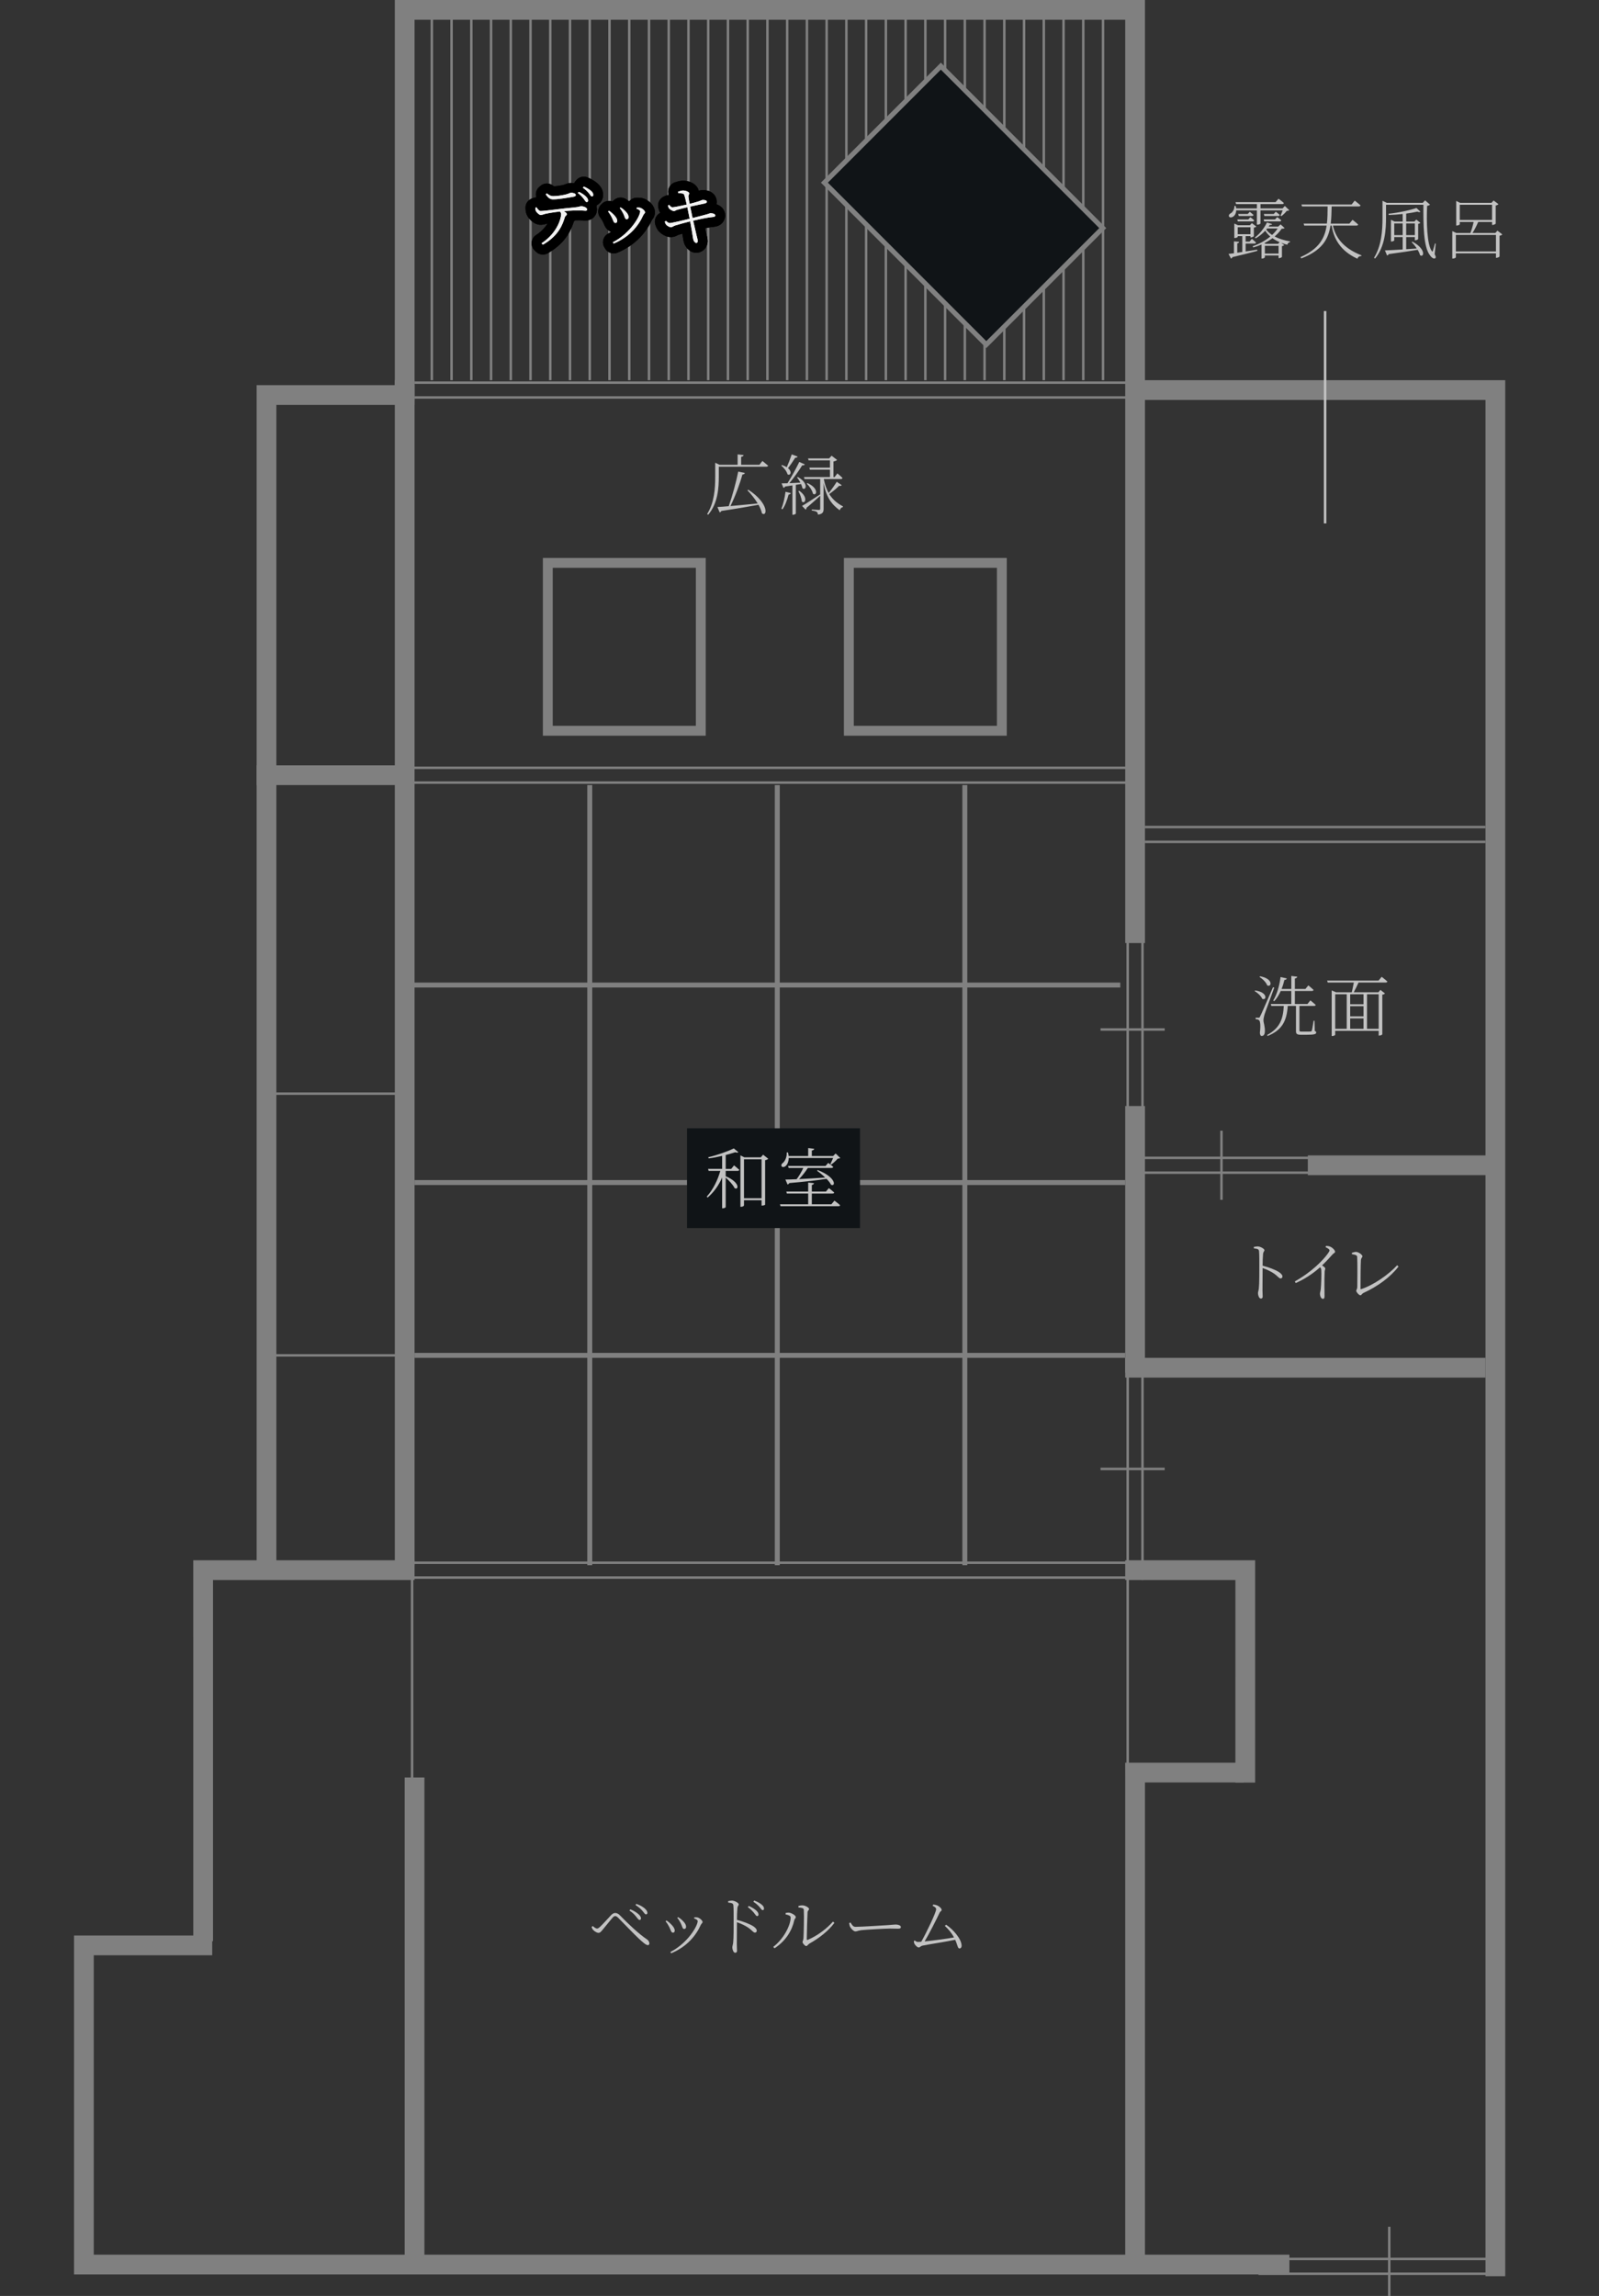 <?xml version="1.0" encoding="utf-8"?>
<!-- Generator: Adobe Illustrator 21.1.0, SVG Export Plug-In . SVG Version: 6.00 Build 0)  -->
<svg version="1.0" id="レイヤー_1" xmlns="http://www.w3.org/2000/svg" xmlns:xlink="http://www.w3.org/1999/xlink" x="0px"
	 y="0px" width="324px" height="465px" viewBox="0 0 324 465" style="enable-background:new 0 0 324 465;" xml:space="preserve">
<rect x="0" y="0" width="324" height="465" fill="#333333" stroke="none"/>
<style type="text/css">
	.st0{fill:#C2C2C2;}
	.st1{fill:none;stroke:#808080;stroke-width:4;stroke-miterlimit:10;}
	.st2{fill:none;stroke:#808080;stroke-width:0.5;stroke-miterlimit:10;}
	.st3{fill:#101417;}
	.st4{fill:#808080;}
	.st5{fill:none;stroke:#808080;stroke-miterlimit:10;}
	.st6{fill:none;stroke:#000000;stroke-width:4;stroke-linecap:round;stroke-linejoin:round;}
	.st7{fill:#F2F2F2;}
	.st8{fill:none;stroke:#C2C2C2;stroke-width:0.5;stroke-miterlimit:10;}
</style>
<g>
	<g>
		<g>
			<g>
				<path class="st0" d="M254.056,252.54c0.335-0.054,0.55-0.107,0.765-0.107c0.537,0,1.383,0.47,1.383,0.765
					c0,0.242-0.215,0.282-0.269,0.698c-0.067,0.685-0.094,1.719-0.094,2.444c1.276,0.322,2.565,0.819,3.303,1.289
					c0.362,0.242,0.712,0.564,0.712,0.899c0,0.202-0.121,0.39-0.363,0.39c-0.349,0-0.524-0.403-1.276-0.94
					c-0.645-0.443-1.423-0.833-2.376-1.168c0,0.873-0.027,3.129-0.027,4.579c0.014,0.591,0.04,0.967,0.04,1.208
					c0,0.269-0.134,0.403-0.376,0.403c-0.376,0-0.577-0.738-0.577-1.074c0-0.282,0.121-0.51,0.175-1.007
					c0.107-0.994,0.094-3.276,0.094-4.351c0-1.061,0.014-2.471-0.054-3.156c-0.04-0.43-0.309-0.497-1.047-0.578L254.056,252.54z"/>
			</g>
			<g>
				<path class="st0" d="M268.708,252.325c0.282,0.026,0.537,0.04,0.792,0.147c0.47,0.175,1.021,0.725,1.021,1.047
					c0,0.228-0.215,0.202-0.591,0.618c-0.483,0.551-1.141,1.275-2.041,2.148c0.35,0.229,0.645,0.457,0.645,0.631
					c0,0.148-0.107,0.322-0.121,0.645c-0.094,1.987-0.027,4.069-0.027,4.901c0,0.483-0.094,0.591-0.336,0.591
					c-0.389,0-0.591-0.631-0.591-1.021c0-0.242,0.107-0.497,0.161-0.94c0.094-0.833,0.161-3.236,0.107-3.827
					c-0.013-0.255-0.054-0.403-0.228-0.618c-0.819,0.739-2.619,2.189-4.955,3.209l-0.175-0.335c3.505-1.961,5.733-4.324,6.66-5.6
					c0.255-0.349,0.362-0.564,0.362-0.671c0-0.202-0.188-0.363-0.806-0.671L268.708,252.325z"/>
			</g>
			<g>
				<path class="st0" d="M273.92,253.735c0.309-0.107,0.631-0.188,0.846-0.188c0.497,0,1.302,0.577,1.302,0.886
					c0,0.202-0.255,0.322-0.309,0.765c-0.067,0.752-0.08,4.579-0.08,5.788c0,0.107,0.026,0.134,0.121,0.107
					c2.524-0.833,5.545-2.927,7.305-4.847l0.269,0.269c-1.638,2.135-4.189,4.001-7.049,5.317c-0.403,0.188-0.43,0.497-0.672,0.497
					c-0.295,0-0.846-0.658-0.846-0.913c0-0.161,0.215-0.335,0.215-0.833c0.014-0.752,0.054-5.062-0.027-6.069
					c-0.013-0.188-0.161-0.39-1.061-0.51L273.92,253.735z"/>
			</g>
		</g>
	</g>
	<g>
		<g>
			<g>
				<path class="st0" d="M254.331,200.6c2.699,0.376,2.283,2.148,1.423,1.678c-0.228-0.564-0.94-1.222-1.531-1.558L254.331,200.6z
					 M258.198,200.009c-0.591,1.691-1.799,4.874-1.987,5.492c-0.107,0.417-0.201,0.819-0.201,1.141
					c0.013,0.578,0.335,1.222,0.282,2.296c-0.027,0.55-0.228,0.873-0.645,0.873c-0.228,0-0.349-0.255-0.363-0.658
					c0.175-1.37,0.094-2.363-0.188-2.551c-0.175-0.134-0.376-0.175-0.672-0.201v-0.282h0.604c0.161,0,0.201-0.014,0.309-0.282
					c0.242-0.47,0.242-0.47,2.605-5.895L258.198,200.009z M255.324,197.726c2.766,0.483,2.336,2.31,1.45,1.84
					c-0.215-0.618-0.967-1.343-1.571-1.705L255.324,197.726z M266.402,208.791c0.242,0.094,0.296,0.188,0.296,0.322
					c0,0.322-0.336,0.457-1.987,0.457h-1.088c-0.859,0-1.021-0.202-1.021-0.752v-5.089h-1.665c-0.229,3.075-1.128,4.875-4.082,6.083
					l-0.094-0.201c2.524-1.383,3.223-3.115,3.37-5.881h-2.524l-0.107-0.389h4.149v-2.646h-2.135
					c-0.363,0.819-0.806,1.531-1.33,2.081l-0.201-0.134c0.725-1.182,1.262-2.928,1.49-4.767l1.263,0.282
					c-0.041,0.161-0.188,0.296-0.483,0.309c-0.148,0.645-0.336,1.249-0.564,1.826h1.961v-2.632l1.208,0.148
					c-0.04,0.174-0.161,0.309-0.483,0.362v2.122h2.135l0.591-0.725c0,0,0.658,0.523,1.061,0.913
					c-0.027,0.147-0.161,0.215-0.35,0.215h-3.438v2.646h2.552l0.591-0.739c0,0,0.671,0.537,1.087,0.926
					c-0.041,0.135-0.174,0.202-0.349,0.202H263.3v0.081v4.848c0,0.201,0.04,0.269,0.443,0.269h0.939c0.443,0,0.792,0,0.927-0.027
					c0.107-0.013,0.147-0.04,0.201-0.174c0.081-0.228,0.229-1.155,0.363-2h0.188L266.402,208.791z"/>
			</g>
			<g>
				<path class="st0" d="M279.961,197.833c0,0,0.712,0.537,1.155,0.954c-0.041,0.134-0.161,0.202-0.349,0.202h-5.492
					c-0.295,0.658-0.671,1.437-0.967,1.974h4.995l0.403-0.483l0.926,0.725c-0.094,0.121-0.255,0.202-0.537,0.242v8.03
					c0,0.067-0.295,0.255-0.631,0.255h-0.107v-0.967h-8.809v0.806c0,0.054-0.241,0.255-0.604,0.255h-0.107v-9.238l0.873,0.376h3.196
					c0.134-0.537,0.295-1.343,0.416-1.974h-5.291l-0.121-0.39h10.42L279.961,197.833z M270.548,208.361h2.337v-6.996h-2.337V208.361
					z M276.282,201.365h-2.699v2.028h2.699V201.365z M276.282,203.782h-2.699v2.068h2.699V203.782z M273.583,208.361h2.699v-2.108
					h-2.699V208.361z M276.994,201.365v6.996h2.363v-6.996H276.994z"/>
			</g>
		</g>
	</g>
	<g>
		<g>
			<g>
				<path class="st0" d="M154.485,93.355c0,0,0.698,0.564,1.155,0.954c-0.041,0.148-0.188,0.215-0.376,0.215h-9.614v1.974
					c0,2.229-0.161,5.438-2.162,7.761l-0.201-0.147c1.45-2.35,1.638-5.116,1.638-7.6v-2.793l0.873,0.417h3.666v-2.108l1.208,0.134
					c-0.026,0.174-0.161,0.309-0.497,0.349v1.625h3.706L154.485,93.355z M151.625,99.183c4.351,2.833,3.8,5.599,2.766,4.78
					c-0.107-0.537-0.362-1.128-0.698-1.732c-1.853,0.349-4.27,0.766-7.52,1.249c-0.081,0.161-0.229,0.269-0.349,0.295l-0.457-1.087
					c0.537-0.027,1.329-0.081,2.296-0.174c0.752-2.135,1.504-4.901,1.92-6.996l1.343,0.269c-0.041,0.175-0.188,0.295-0.497,0.322
					c-0.497,1.84-1.424,4.351-2.417,6.378c1.558-0.134,3.491-0.322,5.519-0.523c-0.604-0.994-1.396-1.96-2.081-2.659L151.625,99.183
					z"/>
			</g>
			<g>
				<path class="st0" d="M161.621,92.469c-0.067,0.147-0.242,0.255-0.497,0.241c-0.443,0.698-0.967,1.504-1.45,2.108
					c0.913,0.766,0.457,1.611-0.107,1.235c-0.147-0.604-0.738-1.329-1.249-1.746l0.135-0.121c0.402,0.134,0.711,0.282,0.967,0.443
					c0.322-0.725,0.711-1.719,1.007-2.605L161.621,92.469z M158.331,103.037c0.362-0.899,0.685-2.216,0.833-3.438l1.087,0.269
					c-0.04,0.147-0.188,0.282-0.456,0.282c-0.282,1.074-0.698,2.229-1.235,2.994L158.331,103.037z M161.258,98.189v5.814
					c0,0.067-0.255,0.255-0.604,0.255h-0.094V98.31c-0.457,0.067-0.94,0.147-1.491,0.229c-0.08,0.174-0.201,0.241-0.322,0.269
					l-0.376-0.913c0.282,0,0.698-0.014,1.195-0.027c0.819-1.289,1.772-3.034,2.39-4.31l1.128,0.497
					c-0.067,0.135-0.255,0.229-0.537,0.188c-0.604,1.007-1.652,2.471-2.591,3.612c0.658-0.027,1.423-0.067,2.229-0.107
					c-0.215-0.389-0.456-0.779-0.685-1.061l0.175-0.08c2.282,1.302,1.611,2.86,0.913,2.269c-0.041-0.269-0.148-0.55-0.269-0.846
					L161.258,98.189z M161.956,99.398c1.907,1.343,1.155,2.793,0.51,2.162c-0.04-0.658-0.39-1.544-0.698-2.082L161.956,99.398z
					 M170.55,98.256c-0.054,0.121-0.255,0.215-0.51,0.121c-0.43,0.443-1.235,1.141-2.014,1.678c0.752,1.208,1.732,1.947,2.78,2.498
					l-0.014,0.147c-0.282,0.041-0.523,0.282-0.645,0.645c-1.598-1.154-2.712-2.578-3.263-5.505v5.21
					c0,0.591-0.121,1.047-1.142,1.182c-0.014-0.215-0.094-0.43-0.229-0.551c-0.188-0.121-0.51-0.229-1.021-0.282v-0.215
					c0,0,1.182,0.094,1.41,0.094s0.295-0.067,0.295-0.255v-2.618c-0.671,0.604-1.598,1.464-2.78,2.444
					c0,0.148-0.067,0.295-0.174,0.376l-0.725-0.765c0.631-0.35,2.148-1.33,3.679-2.337v-3.102h-3.182l-0.107-0.403h5.264v-1.504
					h-4.069l-0.107-0.403h4.176v-1.477h-4.324l-0.121-0.389h4.27l0.51-0.551l1.115,0.859c-0.107,0.121-0.403,0.242-0.739,0.309
					v3.156h0.228l0.564-0.739c0,0,0.658,0.524,1.034,0.927c-0.027,0.147-0.148,0.215-0.335,0.215h-3.451
					c0.215,1.155,0.564,2.081,0.994,2.833c0.591-0.711,1.302-1.732,1.625-2.282L170.55,98.256z M163.621,97.84
					c2.43,1.101,1.826,2.726,1.101,2.148c-0.121-0.658-0.738-1.544-1.262-2.041L163.621,97.84z"/>
			</g>
		</g>
	</g>
	<g>
		<g>
			<g>
				<path class="st0" d="M252.398,50.926c0.739-0.107,1.531-0.228,2.336-0.363l0.04,0.242c-1.182,0.322-2.819,0.752-5.035,1.262
					c-0.067,0.161-0.175,0.255-0.309,0.296l-0.497-0.94c0.282-0.026,0.658-0.08,1.101-0.134v-2.404l1.047,0.094
					c-0.027,0.161-0.134,0.269-0.376,0.309v1.894l1.021-0.148v-3.209H250.8v0.161c0,0.054-0.309,0.215-0.591,0.215h-0.107v-2.927
					l0.752,0.349h2.404l0.403-0.43l0.913,0.698c-0.081,0.094-0.295,0.175-0.51,0.215v1.719c-0.013,0.081-0.376,0.255-0.591,0.255
					h-0.094v-0.255h-0.98v1.102h0.792l0.47-0.551c0,0,0.523,0.416,0.846,0.738c-0.026,0.148-0.161,0.215-0.335,0.215h-1.772V50.926z
					 M250.492,42.601c-0.027,0.658-0.322,1.087-0.645,1.289c-0.282,0.188-0.698,0.215-0.819-0.054
					c-0.094-0.242,0.054-0.483,0.296-0.604c0.443-0.229,0.832-0.859,0.806-1.518h0.255c0.04,0.175,0.081,0.336,0.094,0.497h4.203
					v-0.873h-4.216l-0.121-0.403h8.124l0.591-0.685c0,0,0.671,0.483,1.087,0.873c-0.026,0.147-0.161,0.215-0.349,0.215h-4.391v0.873
					h4.471l0.47-0.497l0.886,0.859c-0.094,0.107-0.255,0.121-0.51,0.134c-0.242,0.349-0.711,0.792-1.061,1.061l-0.201-0.094
					c0.134-0.282,0.309-0.711,0.443-1.074h-4.499v2.659c0,0.054-0.242,0.242-0.618,0.242h-0.107v-2.9H250.492z M250.707,44.44h2.229
					l0.417-0.443c0,0,0.456,0.322,0.778,0.631c-0.04,0.147-0.161,0.215-0.335,0.215h-2.981L250.707,44.44z M253.378,47.435v-1.41
					H250.8v1.41H253.378z M253.231,42.896c0,0,0.457,0.336,0.766,0.631c-0.027,0.148-0.148,0.215-0.322,0.215h-2.672l-0.107-0.402
					h1.934L253.231,42.896z M260.294,46.187c-0.107,0.094-0.255,0.134-0.591,0.134c-0.389,0.564-0.859,1.088-1.423,1.571
					c0.899,0.483,1.974,0.806,3.129,1.007l-0.014,0.135c-0.282,0.04-0.483,0.228-0.551,0.537c-0.443-0.121-0.859-0.242-1.249-0.403
					l0.618,0.47c-0.067,0.094-0.255,0.174-0.457,0.215v2.175c-0.013,0.081-0.363,0.255-0.591,0.255h-0.094v-0.537h-2.779v0.35
					c0,0.08-0.242,0.269-0.577,0.269h-0.094v-2.847c-0.524,0.228-1.087,0.43-1.678,0.591l-0.135-0.229
					c1.356-0.47,2.605-1.155,3.585-1.974c-0.403-0.35-0.752-0.739-1.021-1.182c-0.564,0.604-1.249,1.168-1.947,1.558l-0.148-0.188
					c0.98-0.711,1.947-1.974,2.444-3.034l1.047,0.322c-0.067,0.134-0.161,0.188-0.47,0.161c-0.067,0.121-0.147,0.228-0.241,0.349
					h1.934l0.497-0.443L260.294,46.187z M256.051,44.44h2.31l0.43-0.47c0,0,0.497,0.349,0.819,0.658
					c-0.026,0.147-0.147,0.215-0.322,0.215h-3.128L256.051,44.44z M258.508,42.883c0,0,0.483,0.35,0.806,0.645
					c-0.027,0.148-0.148,0.215-0.322,0.215h-2.793l-0.107-0.402h2L258.508,42.883z M259.287,49.046
					c-0.537-0.228-1.021-0.497-1.45-0.806c-0.497,0.376-1.061,0.711-1.665,1.021l0.282,0.121h2.511L259.287,49.046z M259.072,51.356
					v-1.571h-2.779v1.571H259.072z M256.575,46.495c0.309,0.416,0.711,0.779,1.182,1.088c0.443-0.403,0.832-0.846,1.128-1.303
					h-2.122L256.575,46.495z"/>
			</g>
			<g>
				<path class="st0" d="M270.086,45.689c0.483,2.188,1.866,4.485,5.787,6.029l-0.026,0.134c-0.403,0.027-0.685,0.148-0.792,0.551
					c-3.747-1.719-4.834-4.377-5.237-6.714h-0.229c-0.443,2.833-1.745,5.035-5.908,6.646l-0.174-0.255
					c3.719-1.651,4.915-3.773,5.304-6.392h-4.539l-0.121-0.403h4.713c0.134-1.074,0.134-2.243,0.147-3.478h-5.183l-0.121-0.389
					h10.165l0.631-0.792c0,0,0.711,0.564,1.182,0.967c-0.041,0.148-0.188,0.215-0.376,0.215h-5.479
					c-0.027,1.249-0.054,2.404-0.188,3.478h3.787l0.631-0.765c0,0,0.712,0.55,1.142,0.953c-0.041,0.147-0.161,0.215-0.336,0.215
					H270.086z"/>
			</g>
			<g>
				<path class="st0" d="M290.703,51.477c0.228,0.443,0.282,0.685,0.134,0.806c-0.309,0.229-0.779-0.107-1.101-0.604
					c-1.316-1.652-1.343-6.19-1.316-10.205h-7.573v2.511c0,2.443-0.161,5.881-2.216,8.379l-0.215-0.148
					c1.518-2.484,1.719-5.492,1.719-8.218v-3.33l0.859,0.417h7.292l0.47-0.511l1.007,0.873c-0.094,0.094-0.295,0.201-0.591,0.242
					c-0.147,3.156-0.04,7.882,0.953,9.158c0.107,0.147,0.161,0.134,0.215-0.04c0.161-0.524,0.296-1.007,0.417-1.504l0.161,0.04
					L290.703,51.477z M286.191,48.939c2.874,1.531,2.323,3.33,1.544,2.739c-0.081-0.335-0.255-0.711-0.483-1.087
					c-1.45,0.255-3.33,0.523-5.854,0.873c-0.081,0.161-0.202,0.255-0.336,0.282l-0.443-1.034c0.739-0.013,2.041-0.094,3.599-0.188
					v-2.511h-1.705v0.671c0,0.067-0.282,0.229-0.564,0.229h-0.107v-4.404l0.739,0.362h1.638v-1.53
					c-0.913,0.107-1.88,0.174-2.806,0.201l-0.054-0.255c1.987-0.188,4.391-0.726,5.653-1.168l0.806,0.765
					c-0.107,0.107-0.335,0.107-0.617-0.026c-0.631,0.147-1.424,0.282-2.27,0.402v1.611h1.651l0.39-0.402l0.833,0.658
					c-0.067,0.081-0.242,0.174-0.443,0.202v3.075c-0.014,0.081-0.35,0.255-0.578,0.255h-0.094v-0.645h-1.759v2.457l2.148-0.147
					c-0.309-0.483-0.698-0.94-1.034-1.276L286.191,48.939z M284.217,47.623V45.26h-1.705v2.363H284.217z M284.929,45.26v2.363h1.759
					V45.26H284.929z"/>
			</g>
			<g>
				<path class="st0" d="M304.41,47.476c-0.08,0.107-0.295,0.215-0.563,0.269v4.203c-0.014,0.081-0.39,0.269-0.631,0.269h-0.094
					v-0.9h-8.124v0.792c0,0.081-0.295,0.255-0.591,0.255h-0.134v-5.56l0.819,0.39h2.847c0.241-0.591,0.497-1.504,0.658-2.242h-2.806
					v0.47c0,0.081-0.309,0.255-0.604,0.255h-0.121v-4.981l0.792,0.39h6.351l0.43-0.483l0.994,0.752
					c-0.081,0.107-0.309,0.215-0.564,0.269v3.666c-0.013,0.081-0.389,0.269-0.631,0.269h-0.107v-0.604h-2.807
					c-0.335,0.778-0.778,1.665-1.168,2.242h4.633l0.43-0.483L304.41,47.476z M303.121,50.926v-3.343h-8.124v3.343H303.121z
					 M302.329,44.548v-3.075h-6.539v3.075H302.329z"/>
			</g>
		</g>
	</g>
	<g>
		<g>
			<g>
				<path class="st0" d="M119.873,390.28l0.228-0.202c0.322,0.282,0.645,0.51,0.873,0.51c0.188,0,0.363-0.121,0.618-0.362
					c0.604-0.551,1.732-1.84,2.188-2.31c0.269-0.282,0.537-0.483,0.859-0.483c0.309,0,0.618,0.107,0.994,0.497
					c1.652,1.692,3.733,3.693,5.492,4.875c0.269,0.188,0.457,0.497,0.457,0.792c0,0.215-0.107,0.349-0.322,0.349
					c-0.35,0-1.007-0.564-1.867-1.37c-0.873-0.806-3.062-3.088-4.136-4.176c-0.255-0.242-0.417-0.336-0.591-0.336
					c-0.148,0-0.309,0.067-0.524,0.309c-0.416,0.457-1.49,1.813-2,2.417c-0.335,0.403-0.537,0.672-0.873,0.672
					c-0.322,0-0.806-0.309-1.074-0.591C120.034,390.723,119.966,390.508,119.873,390.28z M128.896,388.171
					c-0.322-0.416-0.672-0.766-1.356-1.235l0.188-0.242c0.739,0.282,1.235,0.645,1.571,0.913c0.403,0.335,0.604,0.671,0.578,0.954
					c-0.013,0.201-0.121,0.282-0.282,0.282C129.379,388.843,129.205,388.547,128.896,388.171z M130.211,387.043
					c-0.335-0.403-0.819-0.833-1.45-1.222l0.175-0.229c0.766,0.255,1.275,0.577,1.598,0.833c0.417,0.335,0.645,0.671,0.645,0.994
					c0,0.175-0.107,0.295-0.282,0.295C130.682,387.715,130.534,387.433,130.211,387.043z"/>
			</g>
			<g>
				<path class="st0" d="M134.867,389.111l0.174-0.161c0.349,0.202,0.685,0.51,0.913,0.739c0.497,0.483,0.765,0.926,0.765,1.302
					c0,0.255-0.121,0.43-0.349,0.43c-0.403,0-0.417-0.497-0.792-1.208C135.363,389.796,135.122,389.42,134.867,389.111z
					 M135.995,395.597l-0.161-0.255c3.612-1.893,5.532-5.317,5.532-6.257c0-0.188-0.188-0.349-0.739-0.564l0.081-0.215
					c0.175,0,0.39-0.013,0.604,0.027c0.456,0.094,1.047,0.631,1.047,0.927c0,0.215-0.215,0.282-0.362,0.591
					C141.043,391.985,139.19,394.281,135.995,395.597z M137.23,388.413l0.174-0.134c0.389,0.229,0.685,0.47,0.967,0.766
					c0.376,0.362,0.645,0.778,0.645,1.208c0,0.269-0.161,0.417-0.389,0.417c-0.363,0-0.376-0.55-0.698-1.182
					C137.753,389.138,137.525,388.749,137.23,388.413z"/>
			</g>
			<g>
				<path class="st0" d="M147.541,385.029c0.336-0.054,0.551-0.107,0.766-0.107c0.537,0,1.383,0.47,1.383,0.765
					c0,0.242-0.215,0.282-0.269,0.698c-0.067,0.685-0.094,1.719-0.094,2.444c1.275,0.322,2.564,0.819,3.303,1.289
					c0.363,0.241,0.711,0.563,0.711,0.899c0,0.201-0.121,0.39-0.362,0.39c-0.349,0-0.523-0.403-1.275-0.94
					c-0.645-0.443-1.424-0.832-2.377-1.168c0,0.873-0.027,3.129-0.027,4.579c0.013,0.591,0.041,0.967,0.041,1.208
					c0,0.269-0.135,0.403-0.376,0.403c-0.376,0-0.578-0.739-0.578-1.074c0-0.282,0.121-0.511,0.174-1.007
					c0.107-0.994,0.094-3.276,0.094-4.351c0-1.061,0.013-2.471-0.054-3.156c-0.041-0.43-0.309-0.497-1.047-0.577L147.541,385.029z
					 M151.73,386.009c0.658,0.296,1.142,0.604,1.464,0.887c0.349,0.295,0.497,0.577,0.497,0.859c0,0.188-0.107,0.309-0.282,0.309
					c-0.215,0-0.362-0.336-0.658-0.685c-0.295-0.336-0.631-0.726-1.222-1.128L151.73,386.009z M152.832,384.909
					c0.671,0.255,1.154,0.537,1.477,0.806c0.363,0.282,0.497,0.55,0.497,0.832c0,0.215-0.094,0.309-0.269,0.309
					c-0.215,0-0.362-0.322-0.671-0.671c-0.309-0.336-0.631-0.645-1.222-1.034L152.832,384.909z"/>
			</g>
			<g>
				<path class="st0" d="M159.19,387.728v-0.295c0.175-0.041,0.457-0.094,0.726-0.067c0.43,0.054,1.329,0.523,1.329,0.899
					c0,0.269-0.242,0.322-0.309,0.658c-0.443,2.014-1.652,4.122-4.002,5.667l-0.255-0.295c2.162-1.638,3.531-4.418,3.531-5.962
					C160.21,387.93,159.486,387.782,159.19,387.728z M161.768,386.023c0.336-0.107,0.551-0.134,0.833-0.134
					c0.51,0,1.329,0.43,1.329,0.725c0,0.282-0.255,0.282-0.295,0.671c-0.041,0.578-0.161,4.417-0.161,5.438
					c0,0.175,0.081,0.202,0.188,0.161c2.041-0.873,3.921-2.336,5.116-3.706l0.295,0.255c-1.168,1.598-3.128,3.128-5.008,4.163
					c-0.322,0.175-0.47,0.537-0.711,0.537c-0.255,0-0.739-0.577-0.739-0.806s0.148-0.282,0.188-0.819
					c0.054-0.778,0.147-4.444,0.067-5.733c-0.014-0.322-0.376-0.416-1.074-0.457L161.768,386.023z"/>
			</g>
			<g>
				<path class="st0" d="M172.348,389.367c0.269,0.443,0.483,0.873,1.007,0.873c1.155,0,6.002-0.309,6.566-0.349
					c0.899-0.054,1.222-0.121,1.571-0.121c0.457,0,1.047,0.175,1.047,0.497c0,0.201-0.107,0.349-0.537,0.349
					c-0.443,0-0.913-0.027-1.705-0.027c-0.819,0-4.754,0.215-5.747,0.322c-0.726,0.094-0.873,0.255-1.235,0.255
					c-0.35,0-0.927-0.604-1.102-1.021c-0.094-0.241-0.121-0.443-0.147-0.685L172.348,389.367z"/>
			</g>
			<g>
				<path class="st0" d="M191.705,389.81c1.437,0.954,3.142,2.9,3.142,4.27c0,0.295-0.161,0.537-0.43,0.537
					c-0.376,0-0.349-0.604-0.873-1.759c-1.987,0.43-5.398,0.926-6.66,1.195c-0.269,0.054-0.51,0.363-0.725,0.363
					c-0.295,0-0.779-0.497-0.913-0.846c-0.054-0.161-0.067-0.309-0.067-0.47l0.175-0.094c0.242,0.201,0.443,0.295,0.685,0.295
					c0.121,0,0.336-0.013,0.631-0.041c0.98-1.691,3.021-5.948,3.021-6.579c0-0.282-0.269-0.511-0.711-0.698l0.094-0.255
					c0.255,0.013,0.55,0.067,0.711,0.134c0.483,0.161,1.021,0.645,1.021,0.967c0,0.201-0.282,0.269-0.403,0.523
					c-0.604,1.289-2.122,4.297-3.048,5.841c1.678-0.174,4.417-0.524,5.948-0.806c-0.47-0.9-1.142-1.692-1.853-2.336L191.705,389.81z
					"/>
			</g>
		</g>
	</g>
	<path class="st1" d="M82,81c0,0,0-67.135,0-79c22.929,0,148,0,148,0c0,26.31,0,189,0,189"/>
	<line class="st1" x1="52" y1="157" x2="83" y2="157"/>
	<path class="st1" d="M84,318c0,0-36.248,0-42.838,0c0.002,15.387,0.002,75.159,0.002,75.159"/>
	<line class="st1" x1="265" y1="236" x2="302" y2="236"/>
	<line class="st1" x1="228" y1="277" x2="301" y2="277"/>
	<path class="st1" d="M228,318c0,0,18.461,0,24.328,0c-0.002,11.182-0.002,43.02-0.002,43.02"/>
	<path class="st1" d="M252,359c0,0-14.885,0-22.002,0c0.002,0.563,0.002,0.895,0.002,0.895V457"/>
	<line class="st1" x1="84" y1="360" x2="84" y2="457"/>
	<line class="st1" x1="230" y1="224" x2="230" y2="278"/>
	<path class="st1" d="M261.268,458.633c0,0-213.865,0-244.268-0.002c0-1.614,0-2.682,0-2.682s0-49.972,0-61.949c8.215,0,26,0,26,0"
		/>
	<path class="st1" d="M303,461c0,0,0-347.881,0-382c-14.714,0-72,0-72,0"/>
	<path class="st1" d="M54,319c0,0,0-212.585,0-239c8.73,0,30,0,30,0"/>
	<g>
		<g>
			<line class="st2" x1="223.5" y1="1" x2="223.5" y2="77"/>
		</g>
		<g>
			<line class="st2" x1="219.5" y1="1" x2="219.5" y2="77"/>
		</g>
		<g>
			<line class="st2" x1="215.5" y1="1" x2="215.5" y2="77"/>
		</g>
		<g>
			<line class="st2" x1="211.5" y1="1" x2="211.5" y2="77"/>
		</g>
		<g>
			<line class="st2" x1="207.5" y1="1" x2="207.5" y2="77"/>
		</g>
		<g>
			<line class="st2" x1="203.5" y1="1" x2="203.5" y2="77"/>
		</g>
		<g>
			<line class="st2" x1="199.5" y1="1" x2="199.5" y2="77"/>
		</g>
		<g>
			<line class="st2" x1="195.5" y1="1" x2="195.5" y2="77"/>
		</g>
		<g>
			<line class="st2" x1="191.5" y1="1" x2="191.5" y2="77"/>
		</g>
		<g>
			<line class="st2" x1="187.5" y1="1" x2="187.5" y2="77"/>
		</g>
		<g>
			<line class="st2" x1="183.5" y1="1" x2="183.5" y2="77"/>
		</g>
		<g>
			<line class="st2" x1="179.5" y1="1" x2="179.5" y2="77"/>
		</g>
		<g>
			<line class="st2" x1="175.5" y1="1" x2="175.5" y2="77"/>
		</g>
		<g>
			<line class="st2" x1="171.5" y1="1" x2="171.5" y2="77"/>
		</g>
		<g>
			<line class="st2" x1="167.5" y1="1" x2="167.5" y2="77"/>
		</g>
		<g>
			<line class="st2" x1="163.5" y1="1" x2="163.5" y2="77"/>
		</g>
		<g>
			<line class="st2" x1="159.5" y1="1" x2="159.5" y2="77"/>
		</g>
		<g>
			<line class="st2" x1="155.5" y1="1" x2="155.5" y2="77"/>
		</g>
		<g>
			<line class="st2" x1="151.5" y1="1" x2="151.5" y2="77"/>
		</g>
		<g>
			<line class="st2" x1="147.5" y1="1" x2="147.5" y2="77"/>
		</g>
		<g>
			<line class="st2" x1="143.5" y1="1" x2="143.5" y2="77"/>
		</g>
		<g>
			<line class="st2" x1="139.5" y1="1" x2="139.5" y2="77"/>
		</g>
		<g>
			<line class="st2" x1="135.5" y1="1" x2="135.5" y2="77"/>
		</g>
		<g>
			<line class="st2" x1="131.5" y1="1" x2="131.5" y2="77"/>
		</g>
		<g>
			<line class="st2" x1="127.5" y1="1" x2="127.5" y2="77"/>
		</g>
		<g>
			<line class="st2" x1="123.5" y1="1" x2="123.5" y2="77"/>
		</g>
		<g>
			<line class="st2" x1="119.5" y1="1" x2="119.5" y2="77"/>
		</g>
		<g>
			<line class="st2" x1="115.5" y1="1" x2="115.5" y2="77"/>
		</g>
		<g>
			<line class="st2" x1="111.5" y1="1" x2="111.5" y2="77"/>
		</g>
		<g>
			<line class="st2" x1="107.5" y1="1" x2="107.5" y2="77"/>
		</g>
		<g>
			<line class="st2" x1="103.5" y1="1" x2="103.5" y2="77"/>
		</g>
		<g>
			<line class="st2" x1="99.5" y1="1" x2="99.5" y2="77"/>
		</g>
		<g>
			<line class="st2" x1="95.5" y1="1" x2="95.5" y2="77"/>
		</g>
		<g>
			<line class="st2" x1="91.5" y1="1" x2="91.5" y2="77"/>
		</g>
		<g>
			<line class="st2" x1="87.5" y1="1" x2="87.5" y2="77"/>
		</g>
	</g>
	<g>
		
			<rect x="178.559" y="18.401" transform="matrix(0.707 -0.707 0.707 0.707 27.772 150.24)" class="st3" width="33.371" height="46.388"/>
		<path class="st4" d="M190.642,14.103l32.094,32.094l-22.89,22.89l-32.094-32.094L190.642,14.103 M190.642,12.689l-24.304,24.304
			l33.508,33.508l24.304-24.304L190.642,12.689L190.642,12.689z"/>
	</g>
	<g>
		<path class="st4" d="M141,115v32h-29v-32H141 M143,113h-33v36h33V113L143,113z"/>
	</g>
	<g>
		<path class="st4" d="M202,115v32h-29v-32H202 M204,113h-33v36h33V113L204,113z"/>
	</g>
	<line class="st2" x1="229" y1="77.5" x2="84" y2="77.5"/>
	<line class="st2" x1="229" y1="80.5" x2="84" y2="80.5"/>
	<g>
		<line class="st2" x1="230" y1="155.5" x2="83" y2="155.5"/>
		<line class="st2" x1="230" y1="158.5" x2="83" y2="158.5"/>
	</g>
	<line class="st5" x1="227" y1="199.5" x2="83" y2="199.5"/>
	<line class="st5" x1="228" y1="239.5" x2="84" y2="239.5"/>
	<line class="st5" x1="228" y1="274.5" x2="84" y2="274.5"/>
	<line class="st5" x1="195.5" y1="317" x2="195.5" y2="159"/>
	<line class="st5" x1="157.5" y1="317" x2="157.5" y2="159"/>
	<line class="st5" x1="119.5" y1="317" x2="119.5" y2="159"/>
	<g>
		<line class="st2" x1="231.5" y1="237" x2="231.5" y2="184"/>
		<line class="st2" x1="228.5" y1="237" x2="228.5" y2="184"/>
	</g>
	<line class="st2" x1="236" y1="208.5" x2="223" y2="208.5"/>
	<g>
		<line class="st2" x1="229" y1="237.5" x2="271" y2="237.5"/>
		<line class="st2" x1="229" y1="234.5" x2="271" y2="234.5"/>
	</g>
	<line class="st2" x1="232" y1="170.5" x2="301" y2="170.5"/>
	<line class="st2" x1="232" y1="167.5" x2="301" y2="167.5"/>
	<line class="st2" x1="83" y1="319.5" x2="229" y2="319.5"/>
	<line class="st2" x1="83" y1="316.5" x2="229" y2="316.5"/>
	<line class="st2" x1="247.5" y1="243" x2="247.5" y2="229"/>
	<line class="st2" x1="231.5" y1="320" x2="231.5" y2="271"/>
	<line class="st2" x1="228.5" y1="362" x2="228.5" y2="272"/>
	<line class="st1" x1="82" y1="317" x2="82" y2="77"/>
	<line class="st2" x1="83.5" y1="362" x2="83.5" y2="315"/>
	<line class="st2" x1="54" y1="221.5" x2="82" y2="221.5"/>
	<line class="st2" x1="54" y1="274.5" x2="82" y2="274.5"/>
	<line class="st2" x1="236" y1="297.5" x2="223" y2="297.5"/>
	<g>
		<line class="st2" x1="255" y1="460.5" x2="304" y2="460.5"/>
		<line class="st2" x1="254" y1="457.5" x2="304" y2="457.5"/>
	</g>
	<line class="st2" x1="281.5" y1="465" x2="281.5" y2="451"/>
	<g>
		<g>
			<g>
				<path class="st0" d="M108.716,41.985c0.228,0.363,0.51,0.752,0.832,0.752c0.927,0,4.217-0.497,6.821-0.725
					c0.967-0.081,1.155-0.242,1.383-0.242c0.47,0,1.208,0.269,1.208,0.631c0,0.161-0.054,0.282-0.336,0.282
					c-0.201,0-0.671-0.067-1.302-0.067c-0.591,0-1.799,0.026-3.075,0.147c0.322,0.188,0.617,0.416,0.617,0.618
					c0,0.242-0.309,0.282-0.416,0.631c-0.43,1.383-1.182,3.679-4.444,5.545l-0.282-0.282c3.303-2.135,3.988-5.224,3.988-5.868
					c0-0.188-0.067-0.362-0.255-0.564c-1.182,0.134-2.484,0.349-2.874,0.443c-0.39,0.107-0.725,0.242-1.007,0.255
					c-0.282,0.013-0.873-0.497-1.007-0.859c-0.067-0.148-0.081-0.322-0.094-0.604L108.716,41.985z M110.811,39.165
					c0.497,0.39,0.819,0.564,1.262,0.564c0.779,0,1.679-0.148,2.391-0.295c0.819-0.175,0.98-0.39,1.275-0.39
					c0.51,0,0.94,0.188,0.94,0.457c0,0.174-0.161,0.295-0.591,0.362c-1.021,0.175-2.847,0.51-4.042,0.51
					c-0.645,0-1.021-0.376-1.464-1.007L110.811,39.165z M117.296,38.856c0.631,0.295,1.114,0.617,1.423,0.939
					c0.322,0.322,0.457,0.551,0.443,0.833c0,0.188-0.121,0.309-0.295,0.295c-0.202-0.013-0.322-0.322-0.604-0.671
					c-0.282-0.35-0.618-0.752-1.182-1.168L117.296,38.856z M118.303,37.782c0.645,0.282,1.102,0.577,1.424,0.846
					c0.362,0.295,0.483,0.564,0.483,0.833c0,0.215-0.107,0.322-0.282,0.309c-0.229-0.014-0.349-0.336-0.631-0.672
					c-0.309-0.349-0.618-0.685-1.195-1.074L118.303,37.782z"/>
			</g>
			<g>
				<path class="st0" d="M123.213,42.844l0.174-0.161c0.349,0.202,0.685,0.51,0.913,0.739c0.497,0.483,0.765,0.926,0.765,1.302
					c0,0.255-0.121,0.43-0.349,0.43c-0.403,0-0.417-0.497-0.792-1.208C123.71,43.529,123.468,43.153,123.213,42.844z M124.341,49.33
					l-0.161-0.255c3.612-1.893,5.532-5.317,5.532-6.257c0-0.188-0.188-0.349-0.739-0.564l0.081-0.215
					c0.175,0,0.39-0.013,0.604,0.027c0.456,0.094,1.047,0.631,1.047,0.927c0,0.215-0.215,0.282-0.362,0.591
					C129.39,45.718,127.537,48.014,124.341,49.33z M125.577,42.146l0.174-0.134c0.389,0.229,0.685,0.47,0.967,0.766
					c0.376,0.362,0.645,0.778,0.645,1.208c0,0.269-0.161,0.417-0.389,0.417c-0.363,0-0.376-0.55-0.698-1.182
					C126.1,42.871,125.872,42.481,125.577,42.146z"/>
			</g>
			<g>
				<path class="st0" d="M137.407,38.816c0.322-0.121,0.792-0.228,0.98-0.228c0.591,0,1.262,0.295,1.262,0.563
					c0.013,0.242-0.202,0.322-0.148,0.739c0.054,0.457,0.121,0.792,0.242,1.396c0.591-0.148,1.195-0.309,1.705-0.47
					c0.564-0.174,0.738-0.295,0.873-0.309c0.376-0.04,0.913,0.054,0.913,0.349c0,0.215-0.215,0.295-0.497,0.363
					c-0.725,0.147-2.055,0.43-2.887,0.617c0.161,0.766,0.322,1.558,0.483,2.323c1.047-0.255,2.564-0.658,2.994-0.779
					c0.39-0.107,0.443-0.174,0.564-0.188c0.55-0.027,1.047,0.161,1.047,0.43c0,0.134-0.067,0.282-0.376,0.309
					c-1.168,0.135-1.947,0.255-4.109,0.766c0.295,1.303,0.55,2.431,0.685,2.968c0.134,0.563,0.241,0.859,0.241,1.182
					c0,0.161-0.08,0.349-0.295,0.349c-0.242,0-0.524-0.362-0.591-0.671c-0.067-0.215-0.175-1.074-0.309-1.826
					c-0.081-0.483-0.202-1.155-0.335-1.867c-0.967,0.242-2.256,0.591-2.995,0.819c-0.51,0.175-0.645,0.376-0.926,0.376
					c-0.229,0-0.752-0.282-0.98-0.55c-0.094-0.121-0.161-0.309-0.255-0.578l0.255-0.161c0.336,0.296,0.537,0.443,0.725,0.443
					c0.403,0,2.78-0.551,4.069-0.886c-0.175-0.9-0.35-1.786-0.47-2.323c-0.779,0.188-1.531,0.362-2.082,0.523
					c-0.362,0.121-0.402,0.255-0.631,0.255c-0.255,0-0.819-0.322-0.994-0.55c-0.121-0.161-0.161-0.309-0.215-0.578l0.242-0.121
					c0.201,0.228,0.39,0.483,0.685,0.483c0.296,0,1.772-0.309,2.874-0.55c-0.202-0.833-0.403-1.813-0.564-2.082
					c-0.147-0.242-0.752-0.202-1.141-0.242L137.407,38.816z"/>
			</g>
		</g>
		<g>
			<g>
				<path class="st6" d="M108.716,41.985c0.228,0.363,0.51,0.752,0.832,0.752c0.927,0,4.217-0.497,6.821-0.725
					c0.967-0.081,1.155-0.242,1.383-0.242c0.47,0,1.208,0.269,1.208,0.631c0,0.161-0.054,0.282-0.336,0.282
					c-0.201,0-0.671-0.067-1.302-0.067c-0.591,0-1.799,0.026-3.075,0.147c0.322,0.188,0.617,0.416,0.617,0.618
					c0,0.242-0.309,0.282-0.416,0.631c-0.43,1.383-1.182,3.679-4.444,5.545l-0.282-0.282c3.303-2.135,3.988-5.224,3.988-5.868
					c0-0.188-0.067-0.362-0.255-0.564c-1.182,0.134-2.484,0.349-2.874,0.443c-0.39,0.107-0.725,0.242-1.007,0.255
					c-0.282,0.013-0.873-0.497-1.007-0.859c-0.067-0.148-0.081-0.322-0.094-0.604L108.716,41.985z M110.811,39.165
					c0.497,0.39,0.819,0.564,1.262,0.564c0.779,0,1.679-0.148,2.391-0.295c0.819-0.175,0.98-0.39,1.275-0.39
					c0.51,0,0.94,0.188,0.94,0.457c0,0.174-0.161,0.295-0.591,0.362c-1.021,0.175-2.847,0.51-4.042,0.51
					c-0.645,0-1.021-0.376-1.464-1.007L110.811,39.165z M117.296,38.856c0.631,0.295,1.114,0.617,1.423,0.939
					c0.322,0.322,0.457,0.551,0.443,0.833c0,0.188-0.121,0.309-0.295,0.295c-0.202-0.013-0.322-0.322-0.604-0.671
					c-0.282-0.35-0.618-0.752-1.182-1.168L117.296,38.856z M118.303,37.782c0.645,0.282,1.102,0.577,1.424,0.846
					c0.362,0.295,0.483,0.564,0.483,0.833c0,0.215-0.107,0.322-0.282,0.309c-0.229-0.014-0.349-0.336-0.631-0.672
					c-0.309-0.349-0.618-0.685-1.195-1.074L118.303,37.782z"/>
				<path class="st6" d="M108.716,41.985c0.228,0.363,0.51,0.752,0.832,0.752c0.927,0,4.217-0.497,6.821-0.725
					c0.967-0.081,1.155-0.242,1.383-0.242c0.47,0,1.208,0.269,1.208,0.631c0,0.161-0.054,0.282-0.336,0.282
					c-0.201,0-0.671-0.067-1.302-0.067c-0.591,0-1.799,0.026-3.075,0.147c0.322,0.188,0.617,0.416,0.617,0.618
					c0,0.242-0.309,0.282-0.416,0.631c-0.43,1.383-1.182,3.679-4.444,5.545l-0.282-0.282c3.303-2.135,3.988-5.224,3.988-5.868
					c0-0.188-0.067-0.362-0.255-0.564c-1.182,0.134-2.484,0.349-2.874,0.443c-0.39,0.107-0.725,0.242-1.007,0.255
					c-0.282,0.013-0.873-0.497-1.007-0.859c-0.067-0.148-0.081-0.322-0.094-0.604L108.716,41.985z M110.811,39.165
					c0.497,0.39,0.819,0.564,1.262,0.564c0.779,0,1.679-0.148,2.391-0.295c0.819-0.175,0.98-0.39,1.275-0.39
					c0.51,0,0.94,0.188,0.94,0.457c0,0.174-0.161,0.295-0.591,0.362c-1.021,0.175-2.847,0.51-4.042,0.51
					c-0.645,0-1.021-0.376-1.464-1.007L110.811,39.165z M117.296,38.856c0.631,0.295,1.114,0.617,1.423,0.939
					c0.322,0.322,0.457,0.551,0.443,0.833c0,0.188-0.121,0.309-0.295,0.295c-0.202-0.013-0.322-0.322-0.604-0.671
					c-0.282-0.35-0.618-0.752-1.182-1.168L117.296,38.856z M118.303,37.782c0.645,0.282,1.102,0.577,1.424,0.846
					c0.362,0.295,0.483,0.564,0.483,0.833c0,0.215-0.107,0.322-0.282,0.309c-0.229-0.014-0.349-0.336-0.631-0.672
					c-0.309-0.349-0.618-0.685-1.195-1.074L118.303,37.782z"/>
			</g>
			<g>
				<path class="st6" d="M123.213,42.844l0.174-0.161c0.349,0.202,0.685,0.51,0.913,0.739c0.497,0.483,0.765,0.926,0.765,1.302
					c0,0.255-0.121,0.43-0.349,0.43c-0.403,0-0.417-0.497-0.792-1.208C123.71,43.529,123.468,43.153,123.213,42.844z M124.341,49.33
					l-0.161-0.255c3.612-1.893,5.532-5.317,5.532-6.257c0-0.188-0.188-0.349-0.739-0.564l0.081-0.215
					c0.175,0,0.39-0.013,0.604,0.027c0.456,0.094,1.047,0.631,1.047,0.927c0,0.215-0.215,0.282-0.362,0.591
					C129.39,45.718,127.537,48.014,124.341,49.33z M125.577,42.146l0.174-0.134c0.389,0.229,0.685,0.47,0.967,0.766
					c0.376,0.362,0.645,0.778,0.645,1.208c0,0.269-0.161,0.417-0.389,0.417c-0.363,0-0.376-0.55-0.698-1.182
					C126.1,42.871,125.872,42.481,125.577,42.146z"/>
				<path class="st6" d="M123.213,42.844l0.174-0.161c0.349,0.202,0.685,0.51,0.913,0.739c0.497,0.483,0.765,0.926,0.765,1.302
					c0,0.255-0.121,0.43-0.349,0.43c-0.403,0-0.417-0.497-0.792-1.208C123.71,43.529,123.468,43.153,123.213,42.844z M124.341,49.33
					l-0.161-0.255c3.612-1.893,5.532-5.317,5.532-6.257c0-0.188-0.188-0.349-0.739-0.564l0.081-0.215
					c0.175,0,0.39-0.013,0.604,0.027c0.456,0.094,1.047,0.631,1.047,0.927c0,0.215-0.215,0.282-0.362,0.591
					C129.39,45.718,127.537,48.014,124.341,49.33z M125.577,42.146l0.174-0.134c0.389,0.229,0.685,0.47,0.967,0.766
					c0.376,0.362,0.645,0.778,0.645,1.208c0,0.269-0.161,0.417-0.389,0.417c-0.363,0-0.376-0.55-0.698-1.182
					C126.1,42.871,125.872,42.481,125.577,42.146z"/>
			</g>
			<g>
				<path class="st6" d="M137.407,38.816c0.322-0.121,0.792-0.228,0.98-0.228c0.591,0,1.262,0.295,1.262,0.563
					c0.013,0.242-0.202,0.322-0.148,0.739c0.054,0.457,0.121,0.792,0.242,1.396c0.591-0.148,1.195-0.309,1.705-0.47
					c0.564-0.174,0.738-0.295,0.873-0.309c0.376-0.04,0.913,0.054,0.913,0.349c0,0.215-0.215,0.295-0.497,0.363
					c-0.725,0.147-2.055,0.43-2.887,0.617c0.161,0.766,0.322,1.558,0.483,2.323c1.047-0.255,2.564-0.658,2.994-0.779
					c0.39-0.107,0.443-0.174,0.564-0.188c0.55-0.027,1.047,0.161,1.047,0.43c0,0.134-0.067,0.282-0.376,0.309
					c-1.168,0.135-1.947,0.255-4.109,0.766c0.295,1.303,0.55,2.431,0.685,2.968c0.134,0.563,0.241,0.859,0.241,1.182
					c0,0.161-0.08,0.349-0.295,0.349c-0.242,0-0.524-0.362-0.591-0.671c-0.067-0.215-0.175-1.074-0.309-1.826
					c-0.081-0.483-0.202-1.155-0.335-1.867c-0.967,0.242-2.256,0.591-2.995,0.819c-0.51,0.175-0.645,0.376-0.926,0.376
					c-0.229,0-0.752-0.282-0.98-0.55c-0.094-0.121-0.161-0.309-0.255-0.578l0.255-0.161c0.336,0.296,0.537,0.443,0.725,0.443
					c0.403,0,2.78-0.551,4.069-0.886c-0.175-0.9-0.35-1.786-0.47-2.323c-0.779,0.188-1.531,0.362-2.082,0.523
					c-0.362,0.121-0.402,0.255-0.631,0.255c-0.255,0-0.819-0.322-0.994-0.55c-0.121-0.161-0.161-0.309-0.215-0.578l0.242-0.121
					c0.201,0.228,0.39,0.483,0.685,0.483c0.296,0,1.772-0.309,2.874-0.55c-0.202-0.833-0.403-1.813-0.564-2.082
					c-0.147-0.242-0.752-0.202-1.141-0.242L137.407,38.816z"/>
				<path class="st6" d="M137.407,38.816c0.322-0.121,0.792-0.228,0.98-0.228c0.591,0,1.262,0.295,1.262,0.563
					c0.013,0.242-0.202,0.322-0.148,0.739c0.054,0.457,0.121,0.792,0.242,1.396c0.591-0.148,1.195-0.309,1.705-0.47
					c0.564-0.174,0.738-0.295,0.873-0.309c0.376-0.04,0.913,0.054,0.913,0.349c0,0.215-0.215,0.295-0.497,0.363
					c-0.725,0.147-2.055,0.43-2.887,0.617c0.161,0.766,0.322,1.558,0.483,2.323c1.047-0.255,2.564-0.658,2.994-0.779
					c0.39-0.107,0.443-0.174,0.564-0.188c0.55-0.027,1.047,0.161,1.047,0.43c0,0.134-0.067,0.282-0.376,0.309
					c-1.168,0.135-1.947,0.255-4.109,0.766c0.295,1.303,0.55,2.431,0.685,2.968c0.134,0.563,0.241,0.859,0.241,1.182
					c0,0.161-0.08,0.349-0.295,0.349c-0.242,0-0.524-0.362-0.591-0.671c-0.067-0.215-0.175-1.074-0.309-1.826
					c-0.081-0.483-0.202-1.155-0.335-1.867c-0.967,0.242-2.256,0.591-2.995,0.819c-0.51,0.175-0.645,0.376-0.926,0.376
					c-0.229,0-0.752-0.282-0.98-0.55c-0.094-0.121-0.161-0.309-0.255-0.578l0.255-0.161c0.336,0.296,0.537,0.443,0.725,0.443
					c0.403,0,2.78-0.551,4.069-0.886c-0.175-0.9-0.35-1.786-0.47-2.323c-0.779,0.188-1.531,0.362-2.082,0.523
					c-0.362,0.121-0.402,0.255-0.631,0.255c-0.255,0-0.819-0.322-0.994-0.55c-0.121-0.161-0.161-0.309-0.215-0.578l0.242-0.121
					c0.201,0.228,0.39,0.483,0.685,0.483c0.296,0,1.772-0.309,2.874-0.55c-0.202-0.833-0.403-1.813-0.564-2.082
					c-0.147-0.242-0.752-0.202-1.141-0.242L137.407,38.816z"/>
			</g>
		</g>
		<g>
			<g>
				<path class="st7" d="M108.716,41.985c0.228,0.363,0.51,0.752,0.832,0.752c0.927,0,4.217-0.497,6.821-0.725
					c0.967-0.081,1.155-0.242,1.383-0.242c0.47,0,1.208,0.269,1.208,0.631c0,0.161-0.054,0.282-0.336,0.282
					c-0.201,0-0.671-0.067-1.302-0.067c-0.591,0-1.799,0.026-3.075,0.147c0.322,0.188,0.617,0.416,0.617,0.618
					c0,0.242-0.309,0.282-0.416,0.631c-0.43,1.383-1.182,3.679-4.444,5.545l-0.282-0.282c3.303-2.135,3.988-5.224,3.988-5.868
					c0-0.188-0.067-0.362-0.255-0.564c-1.182,0.134-2.484,0.349-2.874,0.443c-0.39,0.107-0.725,0.242-1.007,0.255
					c-0.282,0.013-0.873-0.497-1.007-0.859c-0.067-0.148-0.081-0.322-0.094-0.604L108.716,41.985z M110.811,39.165
					c0.497,0.39,0.819,0.564,1.262,0.564c0.779,0,1.679-0.148,2.391-0.295c0.819-0.175,0.98-0.39,1.275-0.39
					c0.51,0,0.94,0.188,0.94,0.457c0,0.174-0.161,0.295-0.591,0.362c-1.021,0.175-2.847,0.51-4.042,0.51
					c-0.645,0-1.021-0.376-1.464-1.007L110.811,39.165z M117.296,38.856c0.631,0.295,1.114,0.617,1.423,0.939
					c0.322,0.322,0.457,0.551,0.443,0.833c0,0.188-0.121,0.309-0.295,0.295c-0.202-0.013-0.322-0.322-0.604-0.671
					c-0.282-0.35-0.618-0.752-1.182-1.168L117.296,38.856z M118.303,37.782c0.645,0.282,1.102,0.577,1.424,0.846
					c0.362,0.295,0.483,0.564,0.483,0.833c0,0.215-0.107,0.322-0.282,0.309c-0.229-0.014-0.349-0.336-0.631-0.672
					c-0.309-0.349-0.618-0.685-1.195-1.074L118.303,37.782z"/>
				<path class="st7" d="M108.716,41.985c0.228,0.363,0.51,0.752,0.832,0.752c0.927,0,4.217-0.497,6.821-0.725
					c0.967-0.081,1.155-0.242,1.383-0.242c0.47,0,1.208,0.269,1.208,0.631c0,0.161-0.054,0.282-0.336,0.282
					c-0.201,0-0.671-0.067-1.302-0.067c-0.591,0-1.799,0.026-3.075,0.147c0.322,0.188,0.617,0.416,0.617,0.618
					c0,0.242-0.309,0.282-0.416,0.631c-0.43,1.383-1.182,3.679-4.444,5.545l-0.282-0.282c3.303-2.135,3.988-5.224,3.988-5.868
					c0-0.188-0.067-0.362-0.255-0.564c-1.182,0.134-2.484,0.349-2.874,0.443c-0.39,0.107-0.725,0.242-1.007,0.255
					c-0.282,0.013-0.873-0.497-1.007-0.859c-0.067-0.148-0.081-0.322-0.094-0.604L108.716,41.985z M110.811,39.165
					c0.497,0.39,0.819,0.564,1.262,0.564c0.779,0,1.679-0.148,2.391-0.295c0.819-0.175,0.98-0.39,1.275-0.39
					c0.51,0,0.94,0.188,0.94,0.457c0,0.174-0.161,0.295-0.591,0.362c-1.021,0.175-2.847,0.51-4.042,0.51
					c-0.645,0-1.021-0.376-1.464-1.007L110.811,39.165z M117.296,38.856c0.631,0.295,1.114,0.617,1.423,0.939
					c0.322,0.322,0.457,0.551,0.443,0.833c0,0.188-0.121,0.309-0.295,0.295c-0.202-0.013-0.322-0.322-0.604-0.671
					c-0.282-0.35-0.618-0.752-1.182-1.168L117.296,38.856z M118.303,37.782c0.645,0.282,1.102,0.577,1.424,0.846
					c0.362,0.295,0.483,0.564,0.483,0.833c0,0.215-0.107,0.322-0.282,0.309c-0.229-0.014-0.349-0.336-0.631-0.672
					c-0.309-0.349-0.618-0.685-1.195-1.074L118.303,37.782z"/>
			</g>
			<g>
				<path class="st7" d="M123.213,42.844l0.174-0.161c0.349,0.202,0.685,0.51,0.913,0.739c0.497,0.483,0.765,0.926,0.765,1.302
					c0,0.255-0.121,0.43-0.349,0.43c-0.403,0-0.417-0.497-0.792-1.208C123.71,43.529,123.468,43.153,123.213,42.844z M124.341,49.33
					l-0.161-0.255c3.612-1.893,5.532-5.317,5.532-6.257c0-0.188-0.188-0.349-0.739-0.564l0.081-0.215
					c0.175,0,0.39-0.013,0.604,0.027c0.456,0.094,1.047,0.631,1.047,0.927c0,0.215-0.215,0.282-0.362,0.591
					C129.39,45.718,127.537,48.014,124.341,49.33z M125.577,42.146l0.174-0.134c0.389,0.229,0.685,0.47,0.967,0.766
					c0.376,0.362,0.645,0.778,0.645,1.208c0,0.269-0.161,0.417-0.389,0.417c-0.363,0-0.376-0.55-0.698-1.182
					C126.1,42.871,125.872,42.481,125.577,42.146z"/>
				<path class="st7" d="M123.213,42.844l0.174-0.161c0.349,0.202,0.685,0.51,0.913,0.739c0.497,0.483,0.765,0.926,0.765,1.302
					c0,0.255-0.121,0.43-0.349,0.43c-0.403,0-0.417-0.497-0.792-1.208C123.71,43.529,123.468,43.153,123.213,42.844z M124.341,49.33
					l-0.161-0.255c3.612-1.893,5.532-5.317,5.532-6.257c0-0.188-0.188-0.349-0.739-0.564l0.081-0.215
					c0.175,0,0.39-0.013,0.604,0.027c0.456,0.094,1.047,0.631,1.047,0.927c0,0.215-0.215,0.282-0.362,0.591
					C129.39,45.718,127.537,48.014,124.341,49.33z M125.577,42.146l0.174-0.134c0.389,0.229,0.685,0.47,0.967,0.766
					c0.376,0.362,0.645,0.778,0.645,1.208c0,0.269-0.161,0.417-0.389,0.417c-0.363,0-0.376-0.55-0.698-1.182
					C126.1,42.871,125.872,42.481,125.577,42.146z"/>
			</g>
			<g>
				<path class="st7" d="M137.407,38.816c0.322-0.121,0.792-0.228,0.98-0.228c0.591,0,1.262,0.295,1.262,0.563
					c0.013,0.242-0.202,0.322-0.148,0.739c0.054,0.457,0.121,0.792,0.242,1.396c0.591-0.148,1.195-0.309,1.705-0.47
					c0.564-0.174,0.738-0.295,0.873-0.309c0.376-0.04,0.913,0.054,0.913,0.349c0,0.215-0.215,0.295-0.497,0.363
					c-0.725,0.147-2.055,0.43-2.887,0.617c0.161,0.766,0.322,1.558,0.483,2.323c1.047-0.255,2.564-0.658,2.994-0.779
					c0.39-0.107,0.443-0.174,0.564-0.188c0.55-0.027,1.047,0.161,1.047,0.43c0,0.134-0.067,0.282-0.376,0.309
					c-1.168,0.135-1.947,0.255-4.109,0.766c0.295,1.303,0.55,2.431,0.685,2.968c0.134,0.563,0.241,0.859,0.241,1.182
					c0,0.161-0.08,0.349-0.295,0.349c-0.242,0-0.524-0.362-0.591-0.671c-0.067-0.215-0.175-1.074-0.309-1.826
					c-0.081-0.483-0.202-1.155-0.335-1.867c-0.967,0.242-2.256,0.591-2.995,0.819c-0.51,0.175-0.645,0.376-0.926,0.376
					c-0.229,0-0.752-0.282-0.98-0.55c-0.094-0.121-0.161-0.309-0.255-0.578l0.255-0.161c0.336,0.296,0.537,0.443,0.725,0.443
					c0.403,0,2.78-0.551,4.069-0.886c-0.175-0.9-0.35-1.786-0.47-2.323c-0.779,0.188-1.531,0.362-2.082,0.523
					c-0.362,0.121-0.402,0.255-0.631,0.255c-0.255,0-0.819-0.322-0.994-0.55c-0.121-0.161-0.161-0.309-0.215-0.578l0.242-0.121
					c0.201,0.228,0.39,0.483,0.685,0.483c0.296,0,1.772-0.309,2.874-0.55c-0.202-0.833-0.403-1.813-0.564-2.082
					c-0.147-0.242-0.752-0.202-1.141-0.242L137.407,38.816z"/>
				<path class="st7" d="M137.407,38.816c0.322-0.121,0.792-0.228,0.98-0.228c0.591,0,1.262,0.295,1.262,0.563
					c0.013,0.242-0.202,0.322-0.148,0.739c0.054,0.457,0.121,0.792,0.242,1.396c0.591-0.148,1.195-0.309,1.705-0.47
					c0.564-0.174,0.738-0.295,0.873-0.309c0.376-0.04,0.913,0.054,0.913,0.349c0,0.215-0.215,0.295-0.497,0.363
					c-0.725,0.147-2.055,0.43-2.887,0.617c0.161,0.766,0.322,1.558,0.483,2.323c1.047-0.255,2.564-0.658,2.994-0.779
					c0.39-0.107,0.443-0.174,0.564-0.188c0.55-0.027,1.047,0.161,1.047,0.43c0,0.134-0.067,0.282-0.376,0.309
					c-1.168,0.135-1.947,0.255-4.109,0.766c0.295,1.303,0.55,2.431,0.685,2.968c0.134,0.563,0.241,0.859,0.241,1.182
					c0,0.161-0.08,0.349-0.295,0.349c-0.242,0-0.524-0.362-0.591-0.671c-0.067-0.215-0.175-1.074-0.309-1.826
					c-0.081-0.483-0.202-1.155-0.335-1.867c-0.967,0.242-2.256,0.591-2.995,0.819c-0.51,0.175-0.645,0.376-0.926,0.376
					c-0.229,0-0.752-0.282-0.98-0.55c-0.094-0.121-0.161-0.309-0.255-0.578l0.255-0.161c0.336,0.296,0.537,0.443,0.725,0.443
					c0.403,0,2.78-0.551,4.069-0.886c-0.175-0.9-0.35-1.786-0.47-2.323c-0.779,0.188-1.531,0.362-2.082,0.523
					c-0.362,0.121-0.402,0.255-0.631,0.255c-0.255,0-0.819-0.322-0.994-0.55c-0.121-0.161-0.161-0.309-0.215-0.578l0.242-0.121
					c0.201,0.228,0.39,0.483,0.685,0.483c0.296,0,1.772-0.309,2.874-0.55c-0.202-0.833-0.403-1.813-0.564-2.082
					c-0.147-0.242-0.752-0.202-1.141-0.242L137.407,38.816z"/>
			</g>
		</g>
	</g>
	<g>
		<g>
			<rect x="139.206" y="228.514" class="st3" width="35.054" height="20.206"/>
		</g>
		<g>
			<g>
				<path class="st0" d="M148.738,236.019c0,0,0.645,0.523,1.061,0.899c-0.041,0.148-0.161,0.215-0.35,0.215h-2.403v1.088
					c3.035,1.289,2.605,2.914,1.799,2.403c-0.282-0.631-1.128-1.53-1.799-2.135v5.976c0,0.08-0.255,0.255-0.618,0.255h-0.107v-6.244
					c-0.671,1.571-1.638,2.941-2.941,4.069l-0.174-0.202c1.276-1.41,2.202-3.29,2.752-5.21h-2.376l-0.107-0.402h2.847v-2.632
					c-0.9,0.215-1.853,0.402-2.739,0.51l-0.067-0.241c1.799-0.417,4.028-1.209,5.169-1.786l0.926,0.766
					c-0.107,0.121-0.335,0.121-0.617,0.013c-0.551,0.174-1.222,0.376-1.947,0.564v2.807h1.114L148.738,236.019z M155.667,234.676
					c-0.081,0.121-0.335,0.242-0.631,0.295v9.023c-0.026,0.054-0.376,0.174-0.617,0.174h-0.107v-1.087h-3.559v1.047
					c0,0.094-0.255,0.282-0.591,0.282h-0.134v-10.42l0.792,0.402h3.343l0.457-0.537L155.667,234.676z M154.311,242.679v-7.896
					h-3.559v7.896H154.311z"/>
			</g>
			<g>
				<path class="st0" d="M169.079,243.162c0,0,0.712,0.523,1.155,0.927c-0.027,0.134-0.161,0.201-0.349,0.201h-11.723l-0.121-0.39
					h5.72v-2.175h-4.324l-0.107-0.403h4.431v-1.826l1.168,0.135c-0.026,0.174-0.147,0.295-0.43,0.349v1.343h2.86l0.591-0.698
					c0,0,0.658,0.511,1.088,0.887c-0.041,0.147-0.161,0.215-0.35,0.215H164.5v2.175h3.961L169.079,243.162z M159.813,234.528
					c-0.013,0.765-0.282,1.315-0.578,1.584c-0.255,0.255-0.698,0.35-0.859,0.094c-0.134-0.242,0-0.51,0.242-0.671
					c0.456-0.362,0.859-1.249,0.792-2.135h0.255c0.067,0.255,0.107,0.497,0.135,0.725h3.961v-1.611l1.222,0.148
					c-0.026,0.174-0.174,0.309-0.483,0.349v1.114h4.311l0.51-0.51l0.94,0.913c-0.094,0.094-0.255,0.107-0.51,0.121
					c-0.322,0.376-0.886,0.913-1.33,1.208l-0.174-0.107c0.174-0.322,0.389-0.806,0.564-1.222H159.813z M159.142,238.892
					c0.551,0,1.329-0.027,2.27-0.067c0.483-0.618,1.021-1.531,1.356-2.283H159.8l-0.121-0.402h7.6l0.537-0.618
					c0,0,0.618,0.43,1.021,0.806c-0.041,0.148-0.161,0.215-0.349,0.215h-4.794c-0.523,0.792-1.195,1.679-1.786,2.256
					c1.531-0.067,3.397-0.188,5.304-0.309c-0.537-0.523-1.155-1.021-1.652-1.37l0.134-0.148c3.854,1.504,3.625,3.438,2.699,2.968
					c-0.175-0.362-0.511-0.779-0.913-1.195c-1.907,0.296-4.337,0.591-7.56,0.859c-0.081,0.161-0.215,0.269-0.335,0.296
					L159.142,238.892z"/>
			</g>
		</g>
	</g>
	<line class="st8" x1="268.5" y1="63" x2="268.5" y2="106"/>
</g>
</svg>

